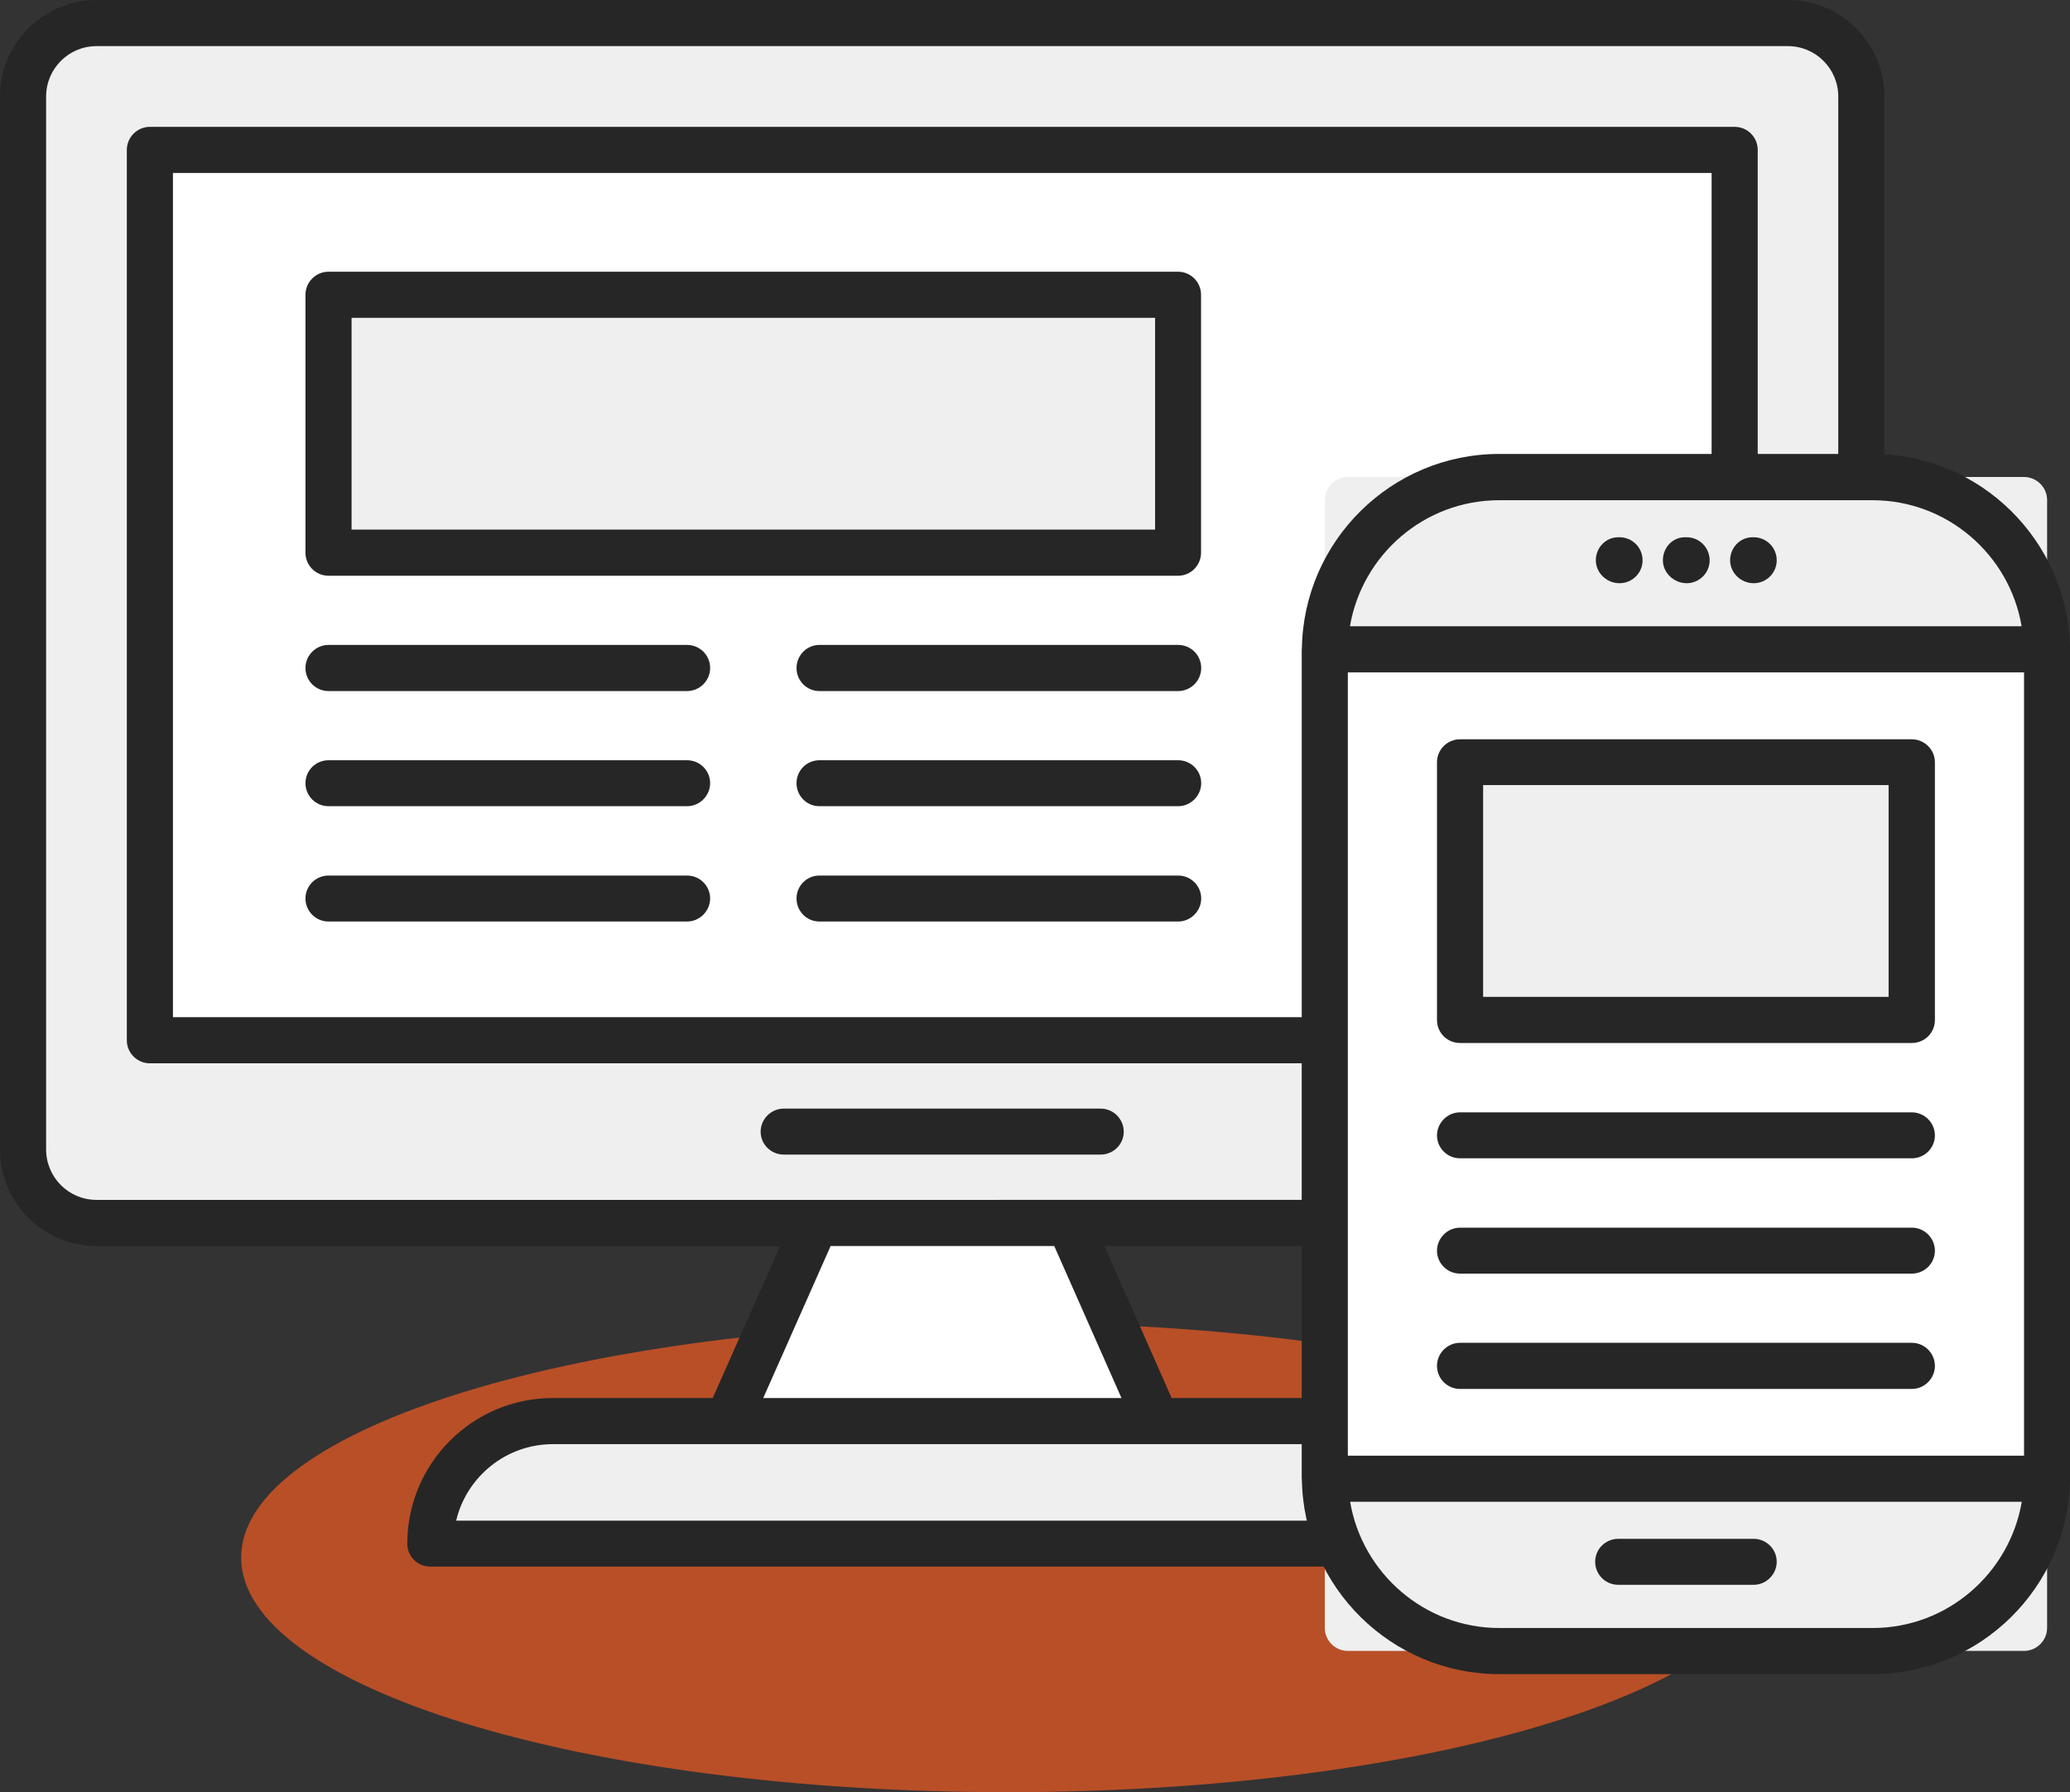 <?xml version="1.0" encoding="UTF-8"?>
<svg id="Layer_2" data-name="Layer 2" xmlns="http://www.w3.org/2000/svg" viewBox="0 0 127.47 110.35">
  <rect x="0" y="0" width="127.47" height="110.35" fill="#333333" stroke="none"/>
  <defs>
    <style>
      .cls-1 {
        opacity: .7;
      }

      .cls-2 {
        fill: #262626;
      }

      .cls-2, .cls-3, .cls-4, .cls-5 {
        stroke-width: 0px;
      }

      .cls-3 {
        fill: #f15b22;
      }

      .cls-4 {
        fill: #fff;
      }

      .cls-5 {
        fill: #efefef;
      }
    </style>
  </defs>
  <g id="layer_1" data-name="layer 1">
    <g>
      <g class="cls-1">
        <path class="cls-3" d="m62,81.45c-26.04,0-47.15,6.47-47.15,14.45s21.11,14.45,47.15,14.45,47.15-6.47,47.15-14.45-21.11-14.45-47.15-14.45Z"/>
      </g>
      <g>
        <rect class="cls-5" x="1.42" y="1.42" width="113.2" height="73.88" rx="4.52" ry="4.52"/>
        <path class="cls-5" d="m89.54,95.05H26.5c0-4.15,3.4-7.55,7.55-7.55h47.94c4.15,0,7.55,3.39,7.55,7.55Z"/>
        <polygon class="cls-4" points="65.83 75.3 50.22 75.3 44.81 87.51 71.23 87.51 65.83 75.3"/>
        <path class="cls-2" d="m110.1,0H5.94C2.67,0,0,2.67,0,5.94v64.84c0,3.28,2.67,5.94,5.94,5.94h42.1l-4.15,9.36h-9.84c-4.95,0-8.97,4.02-8.97,8.97,0,.79.64,1.41,1.42,1.41h63.04c.78,0,1.42-.63,1.42-1.41,0-4.95-4.03-8.97-8.97-8.97h-9.84l-4.14-9.36h42.09c3.28,0,5.94-2.67,5.94-5.94V5.94c0-3.28-2.67-5.94-5.94-5.94Zm-22.15,93.63H28.09c.64-2.7,3.07-4.71,5.96-4.71h47.94c2.89,0,5.32,2.01,5.96,4.71Zm-18.9-7.55h-22.05l4.15-9.36h13.77l4.14,9.36Zm44.16-15.3c0,1.71-1.4,3.1-3.1,3.1H5.94c-1.71,0-3.1-1.39-3.1-3.1V5.94c0-1.71,1.39-3.1,3.1-3.1h104.16c1.71,0,3.1,1.39,3.1,3.1v64.84Z"/>
        <rect class="cls-4" x="9.23" y="9.23" width="97.59" height="54.82"/>
        <path class="cls-2" d="m106.82,65.47H9.23c-.79,0-1.42-.64-1.42-1.41V9.23c0-.78.64-1.42,1.42-1.42h97.59c.79,0,1.42.64,1.42,1.42v54.82c0,.78-.64,1.41-1.42,1.41Zm-96.17-2.84h94.75V10.65H10.65v51.98Z"/>
        <path class="cls-2" d="m67.78,71.09h-19.52c-.79,0-1.42-.64-1.42-1.41s.64-1.42,1.42-1.42h19.52c.78,0,1.42.64,1.42,1.42s-.64,1.41-1.42,1.41Z"/>
        <path class="cls-5" d="m83,29.37h41.64c.78,0,1.42.64,1.42,1.42v69.44c0,.78-.64,1.42-1.42,1.42h-41.64c-.78,0-1.42-.64-1.42-1.42V30.79c0-.78.64-1.42,1.42-1.42Z"/>
        <rect class="cls-4" x="81.58" y="39.97" width="44.48" height="51.07"/>
        <path class="cls-2" d="m127.47,39.93c-.11-6.62-5.52-11.98-12.16-11.98h-22.98c-6.65,0-12.06,5.36-12.16,11.98,0,.01-.01.03-.01.05v51.07s.01.03.01.05c.1,6.62,5.51,11.98,12.16,11.98h22.98c6.64,0,12.05-5.36,12.16-11.98,0-.02,0-.03,0-.05v-51.07s0-.03,0-.05Zm-44.47,1.47h41.64v48.23h-41.64v-48.23Zm9.33-10.6h22.98c4.6,0,8.44,3.36,9.18,7.76h-41.36c.75-4.4,4.58-7.76,9.19-7.76Zm22.98,69.44h-22.98c-4.61,0-8.44-3.37-9.19-7.77h41.36c-.75,4.4-4.58,7.77-9.18,7.77Z"/>
        <path class="cls-2" d="m99.72,35.91c-.78,0-1.45-.64-1.45-1.41s.6-1.42,1.39-1.42h.07c.79,0,1.42.64,1.42,1.42s-.64,1.41-1.42,1.41Z"/>
        <path class="cls-2" d="m103.87,35.91c-.79,0-1.47-.64-1.47-1.41s.58-1.42,1.36-1.42h.1c.79,0,1.42.64,1.42,1.42s-.64,1.41-1.42,1.41Z"/>
        <path class="cls-2" d="m107.99,35.91c-.79,0-1.45-.64-1.45-1.41s.6-1.42,1.38-1.42h.07c.79,0,1.42.64,1.42,1.42s-.64,1.41-1.42,1.41Z"/>
        <path class="cls-2" d="m107.99,97.58h-8.34c-.79,0-1.42-.64-1.42-1.42s.64-1.41,1.42-1.41h8.34c.79,0,1.42.64,1.42,1.41s-.64,1.42-1.42,1.42Z"/>
        <rect class="cls-5" x="89.91" y="46.92" width="27.82" height="15.88"/>
        <path class="cls-2" d="m117.73,64.22h-27.82c-.79,0-1.42-.63-1.42-1.41v-15.88c0-.78.64-1.41,1.42-1.41h27.82c.78,0,1.42.64,1.42,1.41v15.88c0,.79-.64,1.41-1.42,1.41Zm-26.4-2.84h24.97v-13.04h-24.97v13.04Z"/>
        <path class="cls-2" d="m117.73,71.32h-27.82c-.79,0-1.42-.64-1.42-1.41s.64-1.42,1.42-1.42h27.82c.78,0,1.42.64,1.42,1.42s-.64,1.41-1.42,1.41Z"/>
        <path class="cls-2" d="m117.73,78.42h-27.82c-.79,0-1.42-.64-1.42-1.41s.64-1.42,1.42-1.42h27.82c.78,0,1.42.64,1.42,1.42s-.64,1.41-1.42,1.41Z"/>
        <path class="cls-2" d="m117.73,85.52h-27.82c-.79,0-1.42-.64-1.42-1.42s.64-1.42,1.42-1.42h27.82c.78,0,1.42.64,1.42,1.42s-.64,1.42-1.42,1.42Z"/>
        <rect class="cls-5" x="20.23" y="18.15" width="52.31" height="15.88"/>
        <path class="cls-2" d="m72.55,35.45H20.23c-.79,0-1.42-.64-1.42-1.42v-15.88c0-.78.64-1.42,1.42-1.42h52.31c.79,0,1.42.64,1.42,1.42v15.88c0,.79-.64,1.42-1.42,1.42Zm-50.9-2.84h49.48v-13.04H21.65v13.04Z"/>
        <path class="cls-2" d="m42.31,42.55h-22.08c-.79,0-1.42-.64-1.42-1.42s.64-1.42,1.42-1.42h22.08c.79,0,1.42.64,1.42,1.42s-.64,1.42-1.42,1.42Z"/>
        <path class="cls-2" d="m42.31,49.64h-22.08c-.79,0-1.42-.64-1.42-1.42s.64-1.41,1.42-1.41h22.08c.79,0,1.42.64,1.42,1.41s-.64,1.42-1.42,1.42Z"/>
        <path class="cls-2" d="m42.31,56.74h-22.08c-.79,0-1.42-.64-1.42-1.42s.64-1.41,1.42-1.41h22.08c.79,0,1.42.64,1.42,1.41s-.64,1.42-1.42,1.42Z"/>
        <path class="cls-2" d="m72.55,42.55h-22.09c-.79,0-1.41-.64-1.41-1.42s.63-1.42,1.41-1.42h22.09c.79,0,1.42.64,1.42,1.42s-.64,1.42-1.42,1.42Z"/>
        <path class="cls-2" d="m72.55,49.64h-22.09c-.79,0-1.41-.64-1.41-1.42s.63-1.41,1.41-1.41h22.09c.79,0,1.42.64,1.42,1.41s-.64,1.42-1.42,1.42Z"/>
        <path class="cls-2" d="m72.55,56.74h-22.09c-.79,0-1.41-.64-1.41-1.42s.63-1.41,1.41-1.41h22.09c.79,0,1.42.64,1.42,1.41s-.64,1.42-1.42,1.42Z"/>
      </g>
    </g>
  </g>
</svg>
